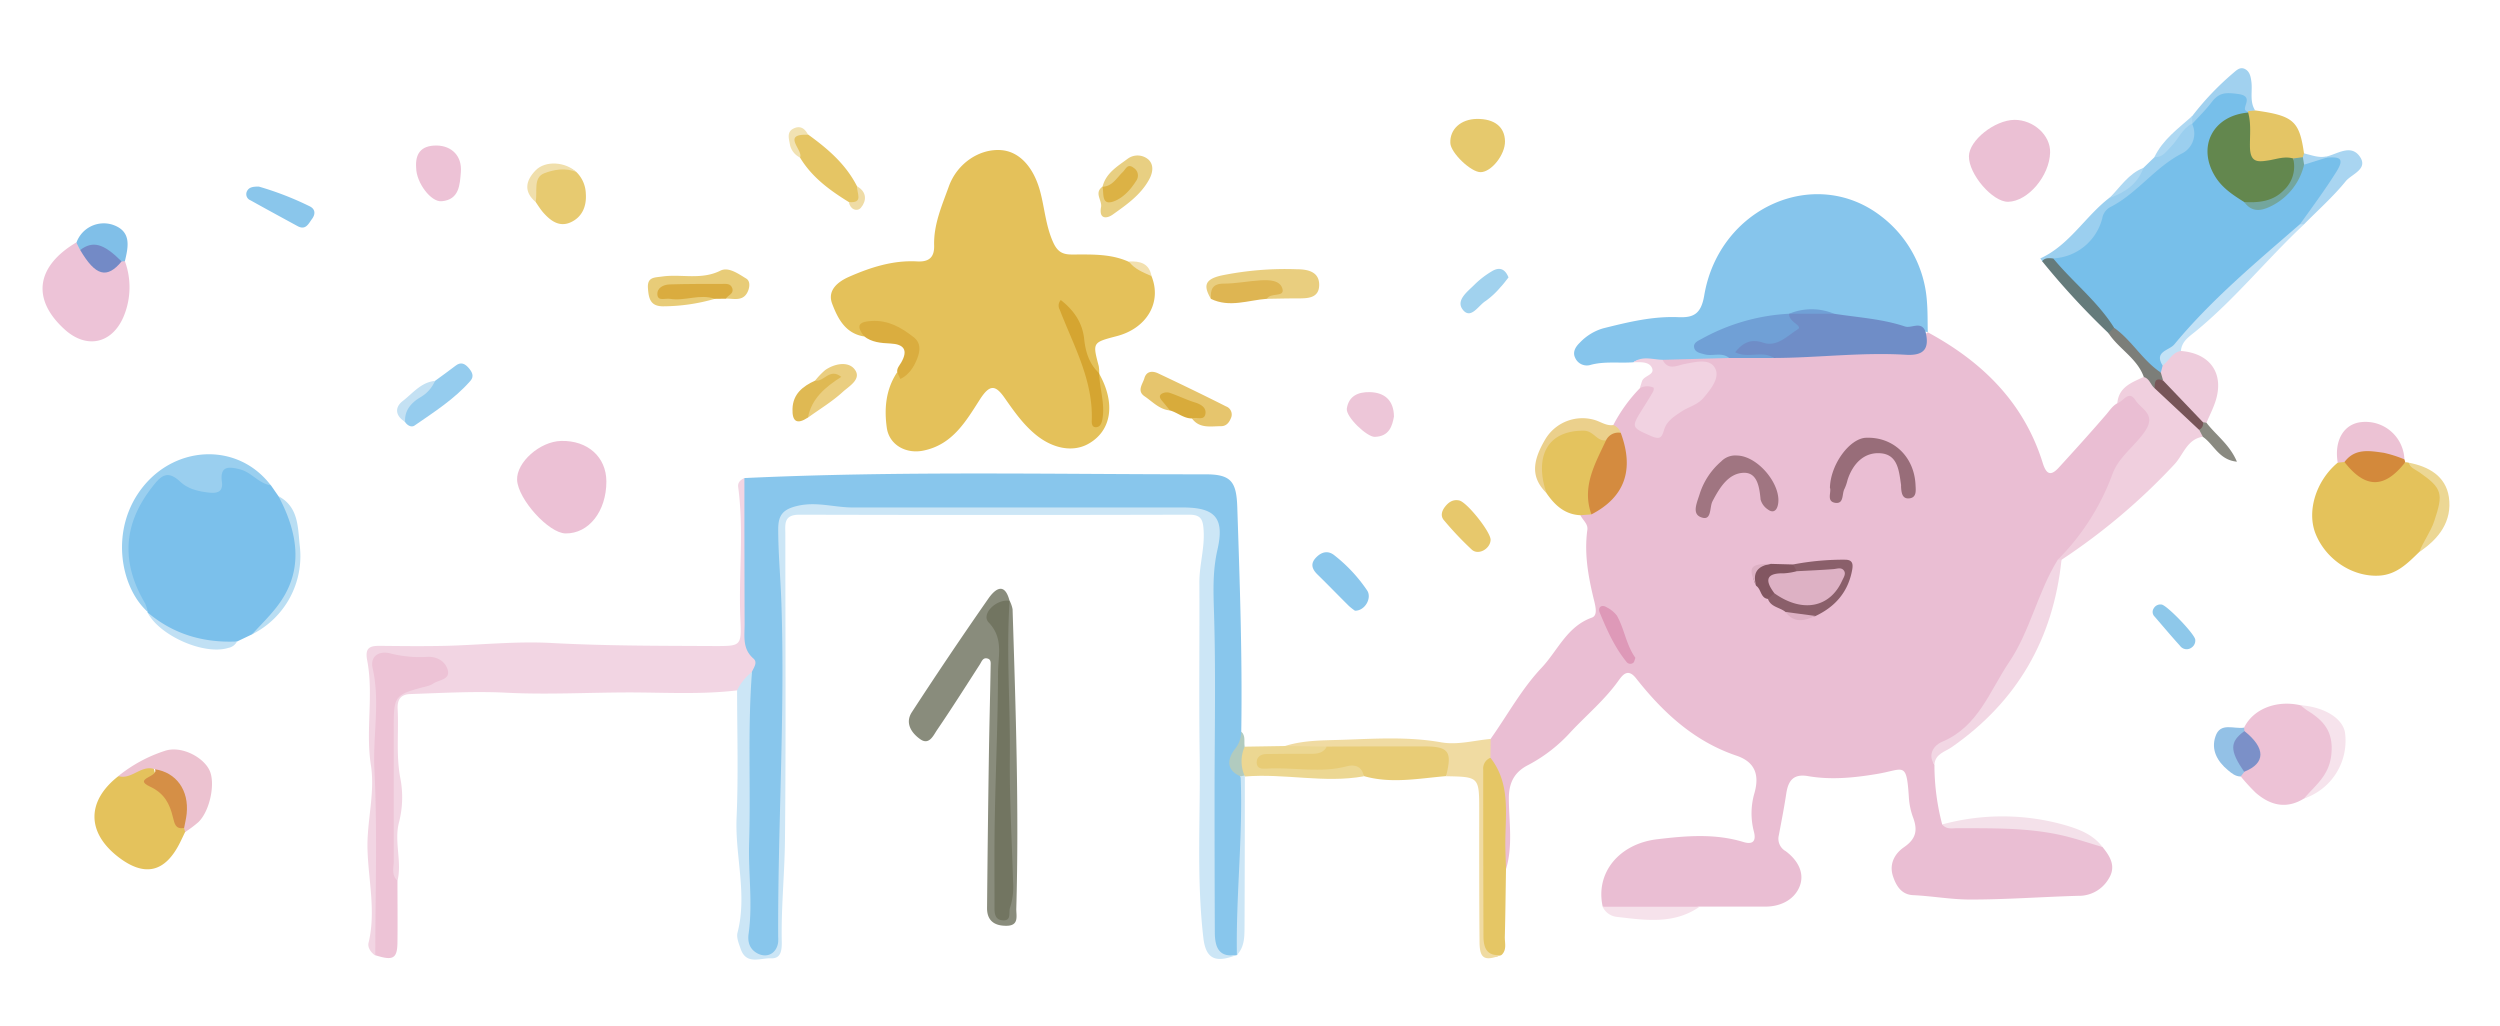 <svg id="Качество" xmlns="http://www.w3.org/2000/svg" viewBox="0 0 670 275"><defs><style>.cls-1{fill:#eabed3;}.cls-2{fill:#e4c15a;}.cls-3{fill:#88c6ec;}.cls-4{fill:#86c5ec;}.cls-5{fill:#7bc0eb;}.cls-6{fill:#f2d5e3;}.cls-7{fill:#cce6f6;}.cls-8{fill:#e4c25b;}.cls-9{fill:#898c7c;}.cls-10{fill:#edc3d6;}.cls-11{fill:#edc2d6;}.cls-12{fill:#f0cfde;}.cls-13{fill:#ecc1d5;}.cls-14{fill:#e4c25c;}.cls-15{fill:#edc3d7;}.cls-16{fill:#ebc0d4;}.cls-17{fill:#e8cc76;}.cls-18{fill:#e5c665;}.cls-19{fill:#f1d2e1;}.cls-20{fill:#e4c35e;}.cls-21{fill:#f2d7e4;}.cls-22{fill:#9acfef;}.cls-23{fill:#f0dba2;}.cls-24{fill:#ecc2d0;}.cls-25{fill:#eeccdc;}.cls-26{fill:#e4c565;}.cls-27{fill:#e6c96d;}.cls-28{fill:#e7ca70;}.cls-29{fill:#9bcfef;}.cls-30{fill:#e5c564;}.cls-31{fill:#e9ce7f;}.cls-32{fill:#ecd792;}.cls-33{fill:#e6c56d;}.cls-34{fill:#ecc2d4;}.cls-35{fill:#8bc7ec;}.cls-36{fill:#95ccee;}.cls-37{fill:#e8cc78;}.cls-38{fill:#edc6d8;}.cls-39{fill:#f4e1ea;}.cls-40{fill:#c3e2f6;}.cls-41{fill:#e7c86c;}.cls-42{fill:#daad3f;}.cls-43{fill:#8ac6eb;}.cls-44{fill:#d3893b;}.cls-45{fill:#e8cf82;}.cls-46{fill:#deb552;}.cls-47{fill:#ebd08c;}.cls-48{fill:#f6e3ec;}.cls-49{fill:#80bfe8;}.cls-50{fill:#a9d5f1;}.cls-51{fill:#657b7b;}.cls-52{fill:#daac3f;}.cls-53{fill:#a1d2ee;}.cls-54{fill:#eace80;}.cls-55{fill:#f6e2eb;}.cls-56{fill:#a1d1ef;}.cls-57{fill:#dfb953;}.cls-58{fill:#93c1e6;}.cls-59{fill:#8ec8ea;}.cls-60{fill:#ecd794;}.cls-61{fill:#b9def3;}.cls-62{fill:#7c7e79;}.cls-63{fill:#d8ab3b;}.cls-64{fill:#c0e0f4;}.cls-65{fill:#8a8a81;}.cls-66{fill:#f0dfac;}.cls-67{fill:#c4e1f3;}.cls-68{fill:#b1cbbf;}.cls-69{fill:#aed8f2;}.cls-70{fill:#f1e2b2;}.cls-71{fill:#efdca6;}.cls-72{fill:#f2e0af;}.cls-73{fill:#6f8dc7;}.cls-74{fill:#70a0d6;}.cls-75{fill:#986d79;}.cls-76{fill:#a07581;}.cls-77{fill:#d48b3f;}.cls-78{fill:#8a5f6a;}.cls-79{fill:#de99b8;}.cls-80{fill:#825661;}.cls-81{fill:#ddb1c4;}.cls-82{fill:#d5a531;}.cls-83{fill:#727561;}.cls-84{fill:#7b90c8;}.cls-85{fill:#775558;}.cls-86{fill:#d58f46;}.cls-87{fill:#738ac6;}.cls-88{fill:#77bfea;}.cls-89{fill:#63874e;}.cls-90{fill:#73a69e;}.cls-91{fill:#dcb245;}</style></defs><path class="cls-1" d="M563.47,227c2.08,2.54,3.72,5.24,1.65,8.51a9.23,9.23,0,0,1-8.22,4.57c-9.61.28-19.2,1-28.83,1-5.18,0-10.23-.94-15.37-1.18-3-.14-4.48-2.33-5.38-5.07-1.14-3.46.67-6.22,2.94-7.77,3.34-2.29,3.69-4.64,2.44-8a18.77,18.77,0,0,1-1.12-5.34c-.65-10-1.29-7.44-8.84-6.25-6.05,1-12.11,1.58-18.19.53-3.92-.68-5.31,1.22-5.83,4.67-.56,3.76-1.3,7.48-2,11.21a3.8,3.8,0,0,0,1.81,4.21c3.35,2.46,5.38,6.13,3.57,9.93-1.55,3.28-5.12,5-9.12,4.95-5.82,0-11.64,0-17.46,0-8.68,1.11-17.35,3.32-26,0-2-9.08,4.41-16.83,14.6-18.05,7.79-.93,15.48-1.59,23.15.75,2.23.68,3.53,0,2.76-2.85a19.28,19.28,0,0,1,.18-10.33c1.33-4.79.21-8.29-4.92-10-11.29-3.83-19.64-11.58-26.83-20.71-2.15-2.72-3.51-1-4.63.53-3.69,5.21-8.58,9.27-12.89,13.87A41.19,41.19,0,0,1,409.6,205c-3.7,1.87-5.26,4.68-5.23,9.12.05,6.23,1.11,12.57-.74,18.74-2.09-2-1.58-4.62-1.53-7,.16-7.8.39-15.58-3.79-22.65-.24-1.88-.15-3.67,1.18-5.19,4.52-6.38,8.27-13.35,13.66-19.06,4.33-4.6,6.79-11.07,13.48-13.44,1.53-.54,1-2.75.71-4.08-1.59-6.4-2.84-12.79-1.93-19.43.23-1.67-1.28-2.61-1.85-3.95a4.1,4.1,0,0,1,2.45-1.36c8.09-4.57,10.6-11.18,7.42-19.6a13.14,13.14,0,0,1-1.06-3.19,41.5,41.5,0,0,1,7.12-9.87c1-1.47,2.38-2,3.81-1s.59,2.41.05,3.59c-.75,1.66-2,3.07-2.79,4.69-.62,1.18-1.41,2.54.19,3.47,1.28.73,3.07,1.42,4-.24,2.18-3.88,6-5.59,9.46-7.78a8.28,8.28,0,0,0,2.71-2.87c.82-1.41,2.05-2.91.89-4.56-1-1.38-2.67-1.07-4.15-.93-2.12.21-4.25,1.17-6.37.48-2.62-.85-3.45-2.2-.49-3.89,5.55-1,11.13,0,16.69-.41,3.93,0,7.85.08,11.78,0,11.35-.33,22.68-1.54,34.06-1a6.22,6.22,0,0,0,6.61-4l.7-.54c14.6,7.89,25.78,18.82,30.82,35.05,1,3.2,2.24,3.47,4.33,1.18,4.24-4.64,8.46-9.3,12.56-14.06,1-1.13,1.74-2.41,3.1-3.15,1.22-1.53,2.23-3.51,4.77-2.33s5.24,5.76,4.57,8.07a12.56,12.56,0,0,1-3.14,5.59,34.82,34.82,0,0,0-8.93,14.13c-2.37,7.13-7.84,11.65-12.68,16.75-5.56,11.41-9,23.8-16.53,34.32-4.34,6.06-7.94,12.58-15.08,16-1.43.68-3.15,2.13-2,4.42A62.72,62.72,0,0,0,520.52,221c7.05.24,14.09-.31,21.18.14C549.5,221.6,556.78,222.94,563.47,227Z"/><path class="cls-2" d="M308.6,74c2.84,7-1.22,14-9.37,16.1-6.45,1.69-6.44,1.69-4.77,8a9.84,9.84,0,0,1,.13,2c-4.43-.58-4.1-4.6-5-7.41-.93-3-1.34-6.12-3.66-8.72,3,9,7.87,17.34,7.84,27.45,1.61-4-1.69-7.81.77-11.34,4.52,8,3.39,15.4-2.9,18.89-4.1,2.28-9.49,1.31-14.13-2.53-3.38-2.79-5.83-6.32-8.32-9.87s-4-3.46-6.5.36c-3.85,6-7.42,12.29-15.32,13.85-4.64.91-9.07-1.58-9.71-6.14-.72-5.12-.27-10.22,2.7-14.76a5.27,5.27,0,0,0,4.21-6.33c-.78-4.1-4.72-5.16-8.28-6-2.19-.52-4.39-.45-4.78,2.61-5-.82-7-4.86-8.49-8.76-1.38-3.64,1.59-5.93,4.55-7.23,5.78-2.54,11.8-4.47,18.23-4.11,3.25.18,4.64-1.17,4.55-4.28-.16-5.64,2.1-10.7,3.94-15.82,2.25-6.24,8.29-10.2,14.1-9.72,4.85.41,8.64,4.57,10.39,11.13,1.19,4.46,1.48,9.09,3.41,13.44,1.18,2.67,2.54,3.42,5.17,3.4,5.12,0,10.3-.25,15.15,1.95C304.7,71.19,307.24,71.69,308.6,74Z"/><path class="cls-3" d="M199.5,128.12c41.2-1.93,82.43-1,123.65-1,6.81,0,8.21,2,8.44,8.74.67,20.08,1.38,40.16,1.07,60.26a3,3,0,0,1,.27,2.85c-2.43,3.6-1.33,7.05.09,10.56.33,13.23-.54,26.44-.49,39.65a18.61,18.61,0,0,1-1,6.78v0c-5.34.9-6.56.08-7.28-5a54.16,54.16,0,0,1-.22-7c-.17-24.94,0-49.89,0-74.83,0-7.77-1.13-15.44.65-23.31,1.56-6.91-.75-8.71-8-8.71q-43.72,0-87.46,0c-5,0-9.9-.89-14.95-.3-3.7.43-4.69,1.95-4.72,5.4-.08,7.33.45,14.63.55,21.95.42,29.12-.53,58.23-1,87.34,0,2.43.1,4.8-3.32,5s-5.82-1.1-6.43-4.74c-.54-3.16.51-6.24.41-9.42-.66-20.75-1.32-41.51.45-62.24-2.47-16.81-.35-33.72-1.21-50.56A2.92,2.92,0,0,1,199.5,128.12Z"/><path class="cls-4" d="M463.41,95.94l-17.84.49c-2.48,1.78-5.34-1-7.83.66-3.8.29-7.64-.32-11.42.69a3.41,3.41,0,0,1-4.19-1.92c-.76-1.58.2-3,1.24-4A14,14,0,0,1,429.62,88c6.62-1.65,13.21-3.28,20.12-3,4,.17,6.14-.7,7-5.85C460.7,55.64,486.47,44.21,504.21,58a31.36,31.36,0,0,1,12.22,23c.21,2.65.15,5.32.21,8a4.88,4.88,0,0,1-.55-.12c-8.33-.33-16.38-2.4-24.52-3.91a29.61,29.61,0,0,0-11.1-.28,10.94,10.94,0,0,1-1.39.37c-7.83,1.46-15.77,2.6-22.64,7.22C458.22,95.25,462.49,92.11,463.41,95.94Z"/><path class="cls-5" d="M67.56,170l-4.05,1.93c-8.1,2.6-17.76-.55-24-7.82l.09-.1c-5.07-7.41-7.73-15.31-5-24.34,1.35-4.56,4.48-8.08,7.09-11.86,1.38-2,3.74-1.93,5.87-.75a30.56,30.56,0,0,0,5.28,2.78c2.61.84,4.52,1.15,5.62-2.45s4.41-4.11,8.66-1.59c2,1.17,3.56,3,5.49,4.27L74.64,133c4.49,4.83,5.31,10.93,5.11,17C79.45,158.73,74.26,164.92,67.56,170Z"/><path class="cls-6" d="M199.5,128.12q0,19.57.06,39.14c0,3.24-.64,6.61,2.34,9.21,1.25,1.08.09,2.44-.4,3.62-.85,2-1.59,4.13-4,4.94-9.5,1.13-19.13.56-28.6.54-11,0-22.07.64-33.15.08-8.49-.44-17.22.07-25.84.36-2.63.09-3.46,1.63-3.34,4,.32,6.12-.45,12.24.69,18.39a27,27,0,0,1-.3,11.88c-1.41,5.21.81,10.53-.42,15.75-2.67-.33-2.36-2.59-2.35-4.2.07-14.11-.23-28.22-.09-42.33,0-4.49,2.74-5.89,6.54-6.67,2.39-.49,6.44,0,6.11-3.38-.26-2.72-4.15-1.76-6.5-2-9.35-1.09-8.31-1.51-8.37,7.8-.13,21.57.45,43.14.11,64.7,0,2.12.29,4.37-1.45,6.11-1.19-.83-2.07-2.17-1.77-3.38,2-8.3,0-16.52-.27-24.76-.28-7.67,2.09-15.27.9-22.86-1.47-9.38.79-18.83-1-28.11-.69-3.65,1-3.89,3.75-3.86,5.66.06,11.33.12,17,0,9.54-.23,19.12-1.29,28.62-.77,14.63.79,29.25.75,43.88.82,6.84,0,7.1,0,6.78-7-.54-11.9,1-23.83-.61-35.71C197.71,129.21,198.54,128.57,199.5,128.12Z"/><path class="cls-7" d="M197.54,185a14.41,14.41,0,0,1,4-4.94c-1.21,15.25-.31,30.53-.77,45.77-.25,8.15,1,16.28-.14,24.4-.29,2.1.17,4,2.18,5.18,2.68,1.54,5.35.16,5.74-2.92a12.52,12.52,0,0,0,0-1.5c-.11-29.76,1.85-59.5.87-89.26-.22-6.62-.85-13.23-.86-19.87,0-3.72,1.16-5.36,5.17-6.29,5.15-1.2,9.89.44,14.82.43q44.21,0,88.41,0c8.62,0,11.28,2.71,9.32,11.3-1.25,5.47-1.12,10.62-.95,16.11.54,16.6.17,33.23.17,49.85q0,18.24.07,36.47c0,3.85.88,7.08,5.94,6.16-5.78,2.31-8.32,1.09-9-4.44-1.91-16.35-.74-32.77-1-49.16-.22-15.42,0-30.84-.08-46.25,0-4.68,1.44-9.16,1.14-13.88-.17-2.79-.6-4.23-3.86-4.22q-52.24.14-104.48,0c-4.32,0-3.76,2.61-3.76,5.27,0,27.32.19,54.63-.1,81.94-.09,9.12-1.06,18.23-.85,27.38,0,2.11-.19,4.42-2.89,4.3-2.85-.13-6.63,1.87-8.14-2.55-.47-1.39-1.17-3-.84-4.32,2.67-10.26-.65-20.43-.25-30.66C197.9,207.91,197.55,196.46,197.54,185Z"/><path class="cls-8" d="M648.39,147.9c-3.09,3-6.09,6.12-10.81,6.37-7.09.39-14.22-4.29-17-11.21-2.43-6.06.12-14.24,5.93-19.07a2.14,2.14,0,0,1,2-.42c5.26,5.6,10.64,4.51,16.09.31a3.48,3.48,0,0,1,.9.12c1.83,1.09,3.73,2.1,5.48,3.31,4.28,2.95,5,6.06,3.19,11C652.81,141.85,651.31,145.29,648.39,147.9Z"/><path class="cls-9" d="M270.58,161a8.41,8.41,0,0,1,.79,2.27c.84,26.73,1.75,53.47,1,80.22-.06,1.93.88,4.67-2.77,4.62-3.21,0-5.1-1.48-5.07-4.78q.19-20.68.5-41.37c.12-7.78.33-15.56.46-23.35,0-.77.22-1.83-.81-2.12-1.27-.36-1.57.78-2.1,1.61-3.77,5.85-7.49,11.73-11.41,17.48-1,1.45-2.12,4.22-4.51,2.55s-4.19-4.34-2.29-7.26q10-15.37,20.52-30.46c1.75-2.51,4.33-4.59,5.67.61-3.27,1.77-4.64,4.09-2.62,7.75a10.45,10.45,0,0,1,1,5.35c-.24,9.81-.22,19.62-.54,29.43-.42,13-1,26.16.25,39.26,2-4.69,1.69-9.68,1.23-14.48-1.19-12.27-.17-24.57-.81-36.85-.39-7.47.33-15-.51-22.44A10.4,10.4,0,0,1,270.58,161Z"/><path class="cls-10" d="M100.58,256c0-16.62.58-33.26-.24-49.83-.44-9,1.57-18.06-.47-27.07-.74-3.26,1.71-4.86,5-3.92a32.12,32.12,0,0,0,9.77.85c2.73-.08,4.83,1.4,5.37,3.61.64,2.56-2.47,2.55-4,3.62a4.26,4.26,0,0,1-1.37.58c-9.12,2.4-9.12,2.4-9.12,11.79,0,11.74,0,23.48,0,35.22,0,1.74-.67,3.69,1,5.16,0,5.49.07,11,0,16.47C106.48,256.93,105.37,257.53,100.58,256Z"/><path class="cls-11" d="M601.42,195c2.44-5,8.67-7.45,15.07-6,4.8,1.47,9.14,3.94,9.67,9.29.7,6.92-2.25,12.42-8.68,15.71-4.34,2.68-8.67,2.21-13-1.59a52.07,52.07,0,0,1-4-4.38,2.76,2.76,0,0,1,1-1.77c3.72-3.92,3.7-4.27-.36-10A1.39,1.39,0,0,1,601.42,195Z"/><path class="cls-12" d="M551.49,150a63.55,63.55,0,0,0,14.63-22.89c1.68-4.72,6.11-7.57,8.84-11.69,2.92-4.41-1.09-5.76-2.64-8.14-1.89-2.91-3.24.42-4.87.73.4-4.32,3.9-5.51,7.1-7,2.13-.46,2.63,1.49,3.76,2.52,4,3.55,8.14,6.87,11.63,10.93.5.8,1.15,1.58.44,2.58-4.27.66-5.23,4.84-7.63,7.4a167.17,167.17,0,0,1-30.24,25.57C552.17,150.51,551.83,150.53,551.49,150Z"/><path class="cls-13" d="M150.39,118.17c7.1-.17,12.1,4.3,12.12,10.86,0,8-4.71,14-10.93,13.93-4.52-.05-12.75-9.16-13-14.34C138.41,123.88,144.7,118.3,150.39,118.17Z"/><path class="cls-14" d="M49.6,223c-.43.89-.85,1.79-1.29,2.68-4,8.14-9.51,9.46-16.6,4-8.52-6.59-8.52-15,0-21.66,3.23-.51,5.67-3.84,9.38-2.65,1.16,6.37,6.31,10.64,8.67,16.39A1,1,0,0,1,49.6,223Z"/><path class="cls-15" d="M33.47,70a20.31,20.31,0,0,1-.41,15c-3.12,7.13-9.84,8.55-15.62,3.39-9-8.06-7.88-16.94,3-23.41a4.68,4.68,0,0,1,2,1.83c4,5.33,4.82,5.6,9.7,3A1.47,1.47,0,0,1,33.47,70Z"/><path class="cls-16" d="M539.89,32.12c5.1,0,9.65,4.11,9.54,8.72-.14,6.3-5.94,13.13-11.24,13.24-4.15.09-10.59-7.38-10.52-12.22C527.72,37.62,534.56,32.18,539.89,32.12Z"/><path class="cls-17" d="M387.54,208c-7.34.62-14.68,2.09-22,0a4.45,4.45,0,0,0-4.1-1.34c-7.07,2-14.16-.35-21.23.24-2,.16-4.37.11-4.2-2.82.14-2.5,2.13-2.94,4.3-3.13,5.24-.46,10.63.49,15.7-1.64,9.43-.52,18.87-.86,28.26.18C389.88,200.16,390.91,203.2,387.54,208Z"/><path class="cls-18" d="M399.44,203.08c5.76,7.39,3.8,16,4,24.35.05,1.83.11,3.65.17,5.47-.1,6.11-.16,12.21-.32,18.32,0,1.58.56,3.34-.85,4.69-4.25,1.67-5.39-.75-5.4-4.27-.05-12.72-.09-25.44,0-38.16a24.23,24.23,0,0,0-.5-5.3C396.15,206,396,203.37,399.44,203.08Z"/><path class="cls-19" d="M437.74,97.09c2.47-1.81,5.19-.71,7.82-.67,1.52,3,3.91,1.5,6,1.11,3-.54,6.8-1.59,8.17,1.32,1.16,2.48-1.21,5.47-3.24,7.83-1.63,1.89-3.95,2.34-5.85,3.61s-4,2.54-4.67,4.93c-.64,2.11-1.07,2.71-3.67,1.56-4.87-2.16-5.22-2.22-2.35-6.79,1.06-1.68,2.11-3.37,3.12-5.08a2.65,2.65,0,0,0,.13-1,4.09,4.09,0,0,0-3.73.13c.19-.63.38-1.25.59-1.88.51-1.53,3.56-1.67,2.65-3.6C441.91,96.86,439.59,97.06,437.74,97.09Z"/><path class="cls-20" d="M426.49,137.86l-2.93.22c-4.2-.19-6.89-2.69-9.11-5.93-3.16-5.59-2.47-11.78,1.77-16,2.91-2.86,10.6-2,14.42,1.54a4,4,0,0,1-.46,3.35C427.57,126.39,427.11,132.14,426.49,137.86Z"/><path class="cls-21" d="M551.49,150h1c-2.21,21.2-11.85,38-29.44,50.25-1.78,1.23-4.48,1.79-4.62,4.72-2-2.92.07-5.34,2-6.15,9.69-4,12.8-13.6,17.91-21.21C544.06,169.23,546.06,158.77,551.49,150Z"/><path class="cls-22" d="M72.57,130.06c-3.23-.46-5.11-3.47-8.26-4.28s-5.4-.87-4.84,3.35c.37,2.72-1.29,3.1-3.33,2.9-2.84-.29-5.71-.95-7.79-2.89-3.61-3.39-5.31-1.56-7.75,1.62-7.71,10-8.06,20.21-1.73,30.91a10.39,10.39,0,0,1,.74,2.33c-7.38-6.53-10.39-22.34-1.17-33.68C47.47,119.22,63.89,118.64,72.57,130.06Z"/><path class="cls-23" d="M399.44,203.08a3.1,3.1,0,0,0-1.94,3.17q0,22.29.07,44.59c0,3.33,1,5.55,4.89,5.07-4.53,1.76-5.89,1.1-5.94-3.31-.11-11.76-.09-23.53-.09-35.29,0-9.12,0-9.12-8.89-9.28,1.71-6.72.75-8-6.12-8-8.61,0-17.22,0-25.84.06-3.74,1.17-7.48,1.72-11.18-.16,5.07-1.61,10.4-1.49,15.57-1.67,8.72-.3,17.51-.87,26.24.68,4.44.79,8.86-.52,13.28-.9C399.48,199.72,399.46,201.4,399.44,203.08Z"/><path class="cls-24" d="M41.51,206.16c-3.64-1.35-6.22,2.92-9.8,1.83a38.88,38.88,0,0,1,12.41-6.74c4.31-1.5,10.25,1.53,12,5.14,1.68,3.43.17,10.91-2.95,13.94A31.87,31.87,0,0,1,49.6,223c-.09-.36-.17-.73-.26-1.09a3.18,3.18,0,0,1-.71-2.31C49.29,213.49,47,209,41.51,206.16Z"/><path class="cls-25" d="M584.49,94.06c8,.64,11.76,6.21,9.16,13.79-.64,1.86-1.54,3.63-2.32,5.44a2.11,2.11,0,0,1-1.36,0c-5-2.46-7.57-7.29-11.08-11.21a5.42,5.42,0,0,1-.43-2.14,6,6,0,0,1,.45-2.2C580.34,95.88,581.05,92.9,584.49,94.06Z"/><path class="cls-26" d="M604.37,29.59c10.28,1.42,11.86,2.81,13.1,11.5a1,1,0,0,1-.1,1.39,5.47,5.47,0,0,1-3,.89,22.25,22.25,0,0,0-2.46.18c-9.13,2.09-10.49.61-10.5-9.69a15.81,15.81,0,0,1,.19-2.47,3.43,3.43,0,0,1,.59-1.39A2.86,2.86,0,0,1,604.37,29.59Z"/><path class="cls-27" d="M403.34,37.85c.07,3.58-3.65,8.28-6.55,8.29-2.59,0-8-5.18-8.1-7.8-.17-3.71,2.81-6.42,7.13-6.47C400.51,31.82,403.27,34,403.34,37.85Z"/><path class="cls-28" d="M154.52,46.15A8.46,8.46,0,0,1,157,51.9c.24,3.44-1,6.33-4.15,7.72-3,1.31-5.35-.48-7.29-2.69-.75-.87-1.36-1.86-2-2.8-1.47-2.9-1.53-6.36,1-7.93C147.37,44.43,151.19,43.59,154.52,46.15Z"/><path class="cls-29" d="M574.42,45l3-2.9c3.81-2.52,5.58-7.19,9.82-9.25a2.52,2.52,0,0,1,1.16.82c2,4.45-.85,7.11-3.91,9-6.25,3.85-11,9.51-17.23,13.39-3.37,2.09-4.06,6.56-6.69,9.61-2.76,3.2-5.4,5.18-9.63,4.75a18.2,18.2,0,0,1-3.6-.39l-.54-.77C554.6,65.7,558.82,58,565.34,53A46.42,46.42,0,0,0,574.42,45Z"/><path class="cls-11" d="M111.53,45c-.27-3.58,1.09-6.06,5.55-6,4,.09,6.78,2.82,6.43,7.11-.27,3.35-.39,7.4-5.12,7.82C115.53,54.24,111.58,49,111.53,45Z"/><path class="cls-30" d="M227.5,54.16c-5.12-3.16-9.93-6.66-13.1-11.95A24,24,0,0,0,213,39.69c-.53-1.15-1.41-2.46-.38-3.6,1.18-1.31,2.65-.79,4,0C221.84,39.87,226.7,44,229.72,50c.64,1.29,1.87,2.57.85,4C229.8,55.11,228.57,54.88,227.5,54.16Z"/><path class="cls-31" d="M324.53,80.1c-2-3.42-1.82-5.23,2.87-6.28a85.4,85.4,0,0,1,20.14-1.66c3,0,6.08.69,6,4.29s-3.28,3.52-6,3.52-5.3.07-8,.11c-.61-1.41,1.5-1.58,1.21-3.33C335.12,76.71,329.3,75.42,324.53,80.1Z"/><path class="cls-32" d="M344.4,199.93l11.18.16c-1.18,2.19-3.26,1.91-5.25,1.92-3.65,0-7.3,0-10.95.07-1.47,0-2.68.78-2.59,2.4s1.52,1.58,2.65,1.51c7.2-.45,14.46,1.3,21.64-.66,2.1-.57,4,.18,4.43,2.72-10.64,1.92-21.28-.86-31.92.06l-.55-.54c-2.15-2.66-2.16-5.16.54-7.46Z"/><path class="cls-33" d="M313.55,110c-2.82-.26-4.65-2.33-6.8-3.79s-.5-3.29-.05-4.86c.55-1.89,2.12-2,3.62-1.32,6.12,2.89,12.22,5.83,18.25,8.88a2.32,2.32,0,0,1,1.43,2.87c-.48,1.28-1.21,2.45-2.8,2.44-2.75,0-5.72.69-7.75-2.07.3-.92,2.38-1.56.75-2.75-1.84-1.35-4-2.6-6.3-2.34C312.44,107.2,314.35,109,313.55,110Z"/><path class="cls-34" d="M628.32,123.82l-1.81.17c-1-5.94,1.63-10.4,6.36-10.87a10.42,10.42,0,0,1,11.51,10,2.63,2.63,0,0,1-2.75.41C637.14,121.85,632.73,122.43,628.32,123.82Z"/><path class="cls-35" d="M363.13,163.67a15.39,15.39,0,0,1-1.61-1.26c-2.82-2.79-5.57-5.65-8.41-8.42-1.55-1.51-2-3-.31-4.67,1.51-1.51,3.23-1.81,4.87-.45a41.17,41.17,0,0,1,8.75,9.41C367.71,160.31,365.8,163.72,363.13,163.67Z"/><path class="cls-36" d="M116.58,102.08c1.85-1.36,3.72-2.68,5.53-4.08,1.38-1.07,2.44-.57,3.42.53s1.63,2.29.55,3.53c-4.26,4.87-9.69,8.33-15,12-.79.55-1.92,0-2.55-1-1.59-2.3-.12-3.92,1.26-5.53C111.76,105.31,114.49,104.09,116.58,102.08Z"/><path class="cls-37" d="M191.56,80.09a50.39,50.39,0,0,1-13.71,2c-3.53.07-4-2.06-4.2-4.82-.23-3.06,1.71-2.86,3.8-3.16,5.17-.73,10.49,1,15.63-1.58,2.17-1.08,4.81.86,6.9,2.12,1.2.72.93,2.52.33,3.69-1.26,2.48-3.68,1.66-5.77,1.68-.4-1.3-.85-2.55-2.54-2.55-4.23,0-8.47-.4-12.66.72,2.81.83,5.64.5,8.49.29C189.24,78.36,191.3,77.33,191.56,80.09Z"/><path class="cls-38" d="M373.58,111.64c-.46,2.46-1.2,5.32-5.14,5.44-2.1.06-7.82-5.39-7.49-7.59.5-3.29,2.93-4.47,6.14-4.4C371.12,105.18,373.54,107.33,373.58,111.64Z"/><path class="cls-39" d="M563.47,227c-3.44-1-6.84-2.17-10.32-3-9.38-2.23-18.94-2-28.49-2.05-1.43,0-3,.43-4.14-1a61.34,61.34,0,0,1,33.35.31C557.53,222.36,561.06,223.78,563.47,227Z"/><path class="cls-40" d="M584.49,94.06c-2.37.38-3.21,2.67-4.9,3.9-2.08-1.51-2.08-2.89-.26-4.83,9-9.65,19.2-18.13,28.49-27.53,2.42-2.46,4.94-4.88,8.35-6a2.16,2.16,0,0,1,1.32.54c-9.92,9.26-18.43,19.94-29,28.61C586.82,90.13,584.68,91.41,584.49,94.06Z"/><path class="cls-41" d="M399.48,144.69c-.07,2.36-3.21,4.2-5,2.65a87,87,0,0,1-7.47-7.88c-1-1.12-.66-2.46.24-3.63s2.11-2.08,3.81-1.71C393.15,134.56,399.55,142.61,399.48,144.69Z"/><path class="cls-42" d="M231.54,90.1c-2-2.64-1.7-3.86,2-4.08,4.51-.28,8,1.75,11.26,4.3,2,1.52,1.89,3.59,1,5.82s-2.18,4.3-4.5,5.43c-.28-.58-.56-1.16-.83-1.74-.19-1.11.57-1.84,1.06-2.68,1.9-3.33.73-4.92-2.91-5.09C236.06,91.94,233.6,91.74,231.54,90.1Z"/><path class="cls-43" d="M69.35,50a82.83,82.83,0,0,1,13.71,5.32c1.48.76,1.5,2.09.56,3.36s-1.68,3.11-3.87,1.92c-4.21-2.29-8.43-4.58-12.62-6.92a1.76,1.76,0,0,1-.91-2.49C66.74,50.2,67.7,50,69.35,50Z"/><path class="cls-44" d="M628.32,123.82c2.81-3.77,6.77-3,10.53-2.47a33.16,33.16,0,0,1,5.53,1.76,4.22,4.22,0,0,1,.22.77C639.06,131,633.9,131,628.32,123.82Z"/><path class="cls-45" d="M295.48,50.05c.9-3.7,4.06-5.51,6.76-7.52a4.44,4.44,0,0,1,5.59.28c1.55,1.53,1.06,3.73,0,5.54-2.27,4-6,6.58-9.61,9.15-1.57,1.12-3.75,1.34-3.14-2,.34-1.8-1.94-3.78.37-5.46,1.2.6,1.3,3.32,3.2,2.21s4.17-2.4,4.47-5.36C299.93,47,299.2,52.12,295.48,50.05Z"/><path class="cls-46" d="M324.53,80.1c-.16-2.45.33-4.09,3.43-4.09,3.29,0,6.56-.68,9.85-.88,2.34-.14,5.39-.07,5.92,2.42.46,2.15-3.23.8-4.2,2.53C334.53,80.44,329.53,82.53,324.53,80.1Z"/><path class="cls-47" d="M430.42,118c-2.49.36-3.26-2.59-6.07-2.58-10.25,0-13,7.64-9.9,16.71-4-4-4.08-8.16-.16-14.65a11.59,11.59,0,0,1,13.36-4.84c1.55.53,3,1.54,4.72,1.27a3.48,3.48,0,0,1,2,2.07A5.38,5.38,0,0,1,430.42,118Z"/><path class="cls-48" d="M617.48,214c3-3.52,6.67-6.07,7.3-11.63.69-6.12-1.9-9.18-6.35-11.91-.68-.42-1.29-1-1.94-1.46,6.56.47,11.55,3.63,12,7.58A16.32,16.32,0,0,1,617.48,214Z"/><path class="cls-49" d="M33.47,70c-.29,0-.58.06-.88.07-3.69-1-6.72-4.5-11.1-3.06-.35-.67-.7-1.34-1-2a7.77,7.77,0,0,1,9.76-4.76C35.3,62,34.4,66.09,33.47,70Z"/><path class="cls-50" d="M617.49,60.11l-1.07,0c-1.19-1.83.5-2.67,1.32-3.77a84.39,84.39,0,0,0,6.63-9.92c.69-1.26,1.28-2.38-.25-3.43a2.24,2.24,0,0,1-.8-1c3-.64,6.57-3.41,9-.18,2.61,3.5-2.13,4.83-3.69,6.79C625.3,52.71,621.24,56.29,617.49,60.11Z"/><path class="cls-51" d="M547.29,70c.8-1,1.89-.84,3-.72,5.45,2.73,15.92,14.91,16.63,19.33-.43.69-.95,1.13-1.82.7A204.29,204.29,0,0,1,547.29,70Z"/><path class="cls-52" d="M191.56,80.09c-4-1.42-8,.67-12,0-1.2-.21-3.16.68-3.37-1-.23-1.9,1.56-2.82,3.31-2.87,4.62-.14,9.25-.13,13.87-.13,1.11,0,2.47-.24,2.9,1.23s-1.21,1.78-1.74,2.73Z"/><path class="cls-53" d="M404.28,74.35c-.69.85-1.34,1.78-2.12,2.58a21.8,21.8,0,0,1-4,3.73c-1.91,1.16-3.89,4.92-6,2.5-2.24-2.59,1.15-5,3-6.87a24.19,24.19,0,0,1,4.68-3.6C401.76,71.53,403.32,71.93,404.28,74.35Z"/><path class="cls-54" d="M218.46,102a19.49,19.49,0,0,1,2.69-2.82c2.48-1.73,6-2.37,7.74-.38,2.32,2.68-1.29,4.65-3,6.21-2.85,2.62-6.24,4.65-9.4,6.94-1.17-4.9,2.6-7.14,5.44-10C220.71,102.33,219.58,103.2,218.46,102Z"/><path class="cls-55" d="M429.5,243h26c-6.89,4.79-14.54,3.61-22.11,2.73A4.76,4.76,0,0,1,429.5,243Z"/><path class="cls-56" d="M604.37,29.59l-1.94.19c-.5.08-1.12.12-1.39-.25-3.58-4.89-4.17-4.85-8.46-.4-1.48,1.53-2.1,4.33-5.08,4l0,0a1.31,1.31,0,0,1,0-2,75.66,75.66,0,0,1,10.77-11.36c1-.82,2-2,3.42-1.25,1.26.67,1.51,2.05,1.68,3.38C603.71,24.46,602.84,27.19,604.37,29.59Z"/><path class="cls-57" d="M218.46,102c2.35.44,3.9-3.52,7-1-4.22,2.7-7.94,5.75-8.93,10.9-2.9,1.92-4.26,1.15-4.14-2.34C212.52,105.57,215.14,103.52,218.46,102Z"/><path class="cls-7" d="M331.49,255.94c-.29-16,1.66-31.9,1-47.88a.78.78,0,0,1,1.07-.22l.06.26q0,20-.08,39.92C333.5,250.83,333.64,253.67,331.49,255.94Z"/><path class="cls-58" d="M601.42,195l.09,1c-3.13,3.62-.09,7.28-.07,10.91l-.93,1.19c-1.43,0-2.42-.86-3.43-1.7-2.87-2.37-4.55-5.45-3.35-9C595,193.42,598.75,195.48,601.42,195Z"/><path class="cls-59" d="M588.33,171.46a2.27,2.27,0,0,1-1,2.1,2.19,2.19,0,0,1-3.09-.49c-2.31-2.55-4.53-5.19-6.78-7.8a1.74,1.74,0,0,1-.25-2.25,2.06,2.06,0,0,1,2.11-1C580.79,162.24,588.27,170,588.33,171.46Z"/><path class="cls-60" d="M648.39,147.9c1.08-2.87,3-5.27,4-8.28,2.42-7.3,2.24-8.69-4-13.05-1.08-.75-2.42-1.15-2.87-2.57,5.34,1,9.94,3.58,10.78,9.22C657.23,139.65,653.66,144.41,648.39,147.9Z"/><path class="cls-61" d="M67.56,170c2.22-2.45,4.62-4.77,6.63-7.38,7-9,6.16-18.86.45-29.63,5.51,2.89,5.16,8.62,5.71,13.37A23.43,23.43,0,0,1,67.56,170Z"/><path class="cls-62" d="M565.07,89.28l1.52-1.43a1.54,1.54,0,0,1,1.85,0c3.62,3.93,8.12,7.08,10.66,12l.6,2.08c-2-.57-1.3,1.62-2.24,2.12-1.11-.87-1.35-2.57-2.91-3C572.76,96,567.83,93.52,565.07,89.28Z"/><path class="cls-63" d="M313.55,110c-.61-.75-1.21-1.52-1.85-2.26s-1.23-1.42-.54-2.09a2.63,2.63,0,0,1,2.25-.39c2.31.76,4.52,1.88,6.85,2.6,1.6.49,3,1.37,2.81,2.9-.23,2.16-2.39.89-3.62,1.39C317.21,112.15,315.57,110.55,313.55,110Z"/><path class="cls-64" d="M39.52,164.1c6.92,5.89,15,8.22,24,7.82a3.25,3.25,0,0,1-2.31,1.71C54.73,175.68,42.69,170.36,39.52,164.1Z"/><path class="cls-65" d="M590.43,113.19c.3,0,.6.06.9.1,2.55,3.34,6.21,5.82,8.16,10.44-4.84-.47-6.18-4.65-9.11-6.65l-1-1.91A2.41,2.41,0,0,1,590.43,113.19Z"/><path class="cls-66" d="M154.52,46.15c-2.91-1.31-6.13-.68-8.63.27-3.09,1.17-1.77,5-2.35,7.71-3.29-2.82-2.63-5.76,0-8.47S151.55,43.34,154.52,46.15Z"/><path class="cls-67" d="M116.58,102.08a9.29,9.29,0,0,1-3.76,4.3c-2.29,1.31-4.49,3.41-4.24,6.68-2.65-1.6-2.86-3.89-.63-5.6C110.61,105.41,112.83,102.45,116.58,102.08Z"/><path class="cls-68" d="M333.53,207.84l-1.07.22c-3.78-1.64-3.6-4.44-1.64-7.14a7.59,7.59,0,0,0,1.84-4.82c1.24,1.12.67,2.66.92,4A9.59,9.59,0,0,0,333.53,207.84Z"/><path class="cls-69" d="M587.49,31.13c0,.66,0,1.31,0,2-2.68,1.33-3.69,4.19-5.66,6.16-1.25,1.25-2.27,3-4.44,2.8C579.64,37.39,583.77,34.45,587.49,31.13Z"/><path class="cls-69" d="M574.42,45c-1.53,4.38-5,6.61-9.08,8.06C568.23,50.17,570.42,46.54,574.42,45Z"/><path class="cls-70" d="M216.56,36.12c-7.31-.3-1.18,4.15-2.16,6.09a5,5,0,0,1-2.67-3.3c-.23-1.5-1-3.45.83-4.41S215.71,34.37,216.56,36.12Z"/><path class="cls-71" d="M227.5,54.16c4.1.37,2-2.52,2.22-4.21,2.66,1.51,2.53,3.91,1,5.73C229.73,56.81,227.86,56.22,227.5,54.16Z"/><path class="cls-72" d="M308.6,74c-2.2-1-4.54-1.84-6.06-3.92C305.51,69.93,308,70.55,308.6,74Z"/><path class="cls-50" d="M617.17,42.12l.3-1c1.93.39,3.8,1.24,5.85.83l.24.32c-1.28,2.86-3.62,2.72-6.11,2.13A1.94,1.94,0,0,1,617.17,42.12Z"/><path class="cls-73" d="M491.51,84.08c6.38,1,12.87,1.36,19,3.41,1.83.61,4.38-1.63,5.54,1.42,1.09,4.5-.36,6.47-5.29,6.17-11.81-.72-23.58.82-35.38.86-2.91-.78-5.88-.2-8.82-.38-.81,0-1.81.1-2.09-.84a2.44,2.44,0,0,1,.84-2.22c1.83-2,4.13-2.31,6.74-2.17,5.41.28,7-1.18,7.41-6.25h0A30.92,30.92,0,0,1,491.51,84.08Z"/><path class="cls-74" d="M479.5,84.08c-.32,2.11,3.78,3.25,2.32,4.16-2.74,1.69-5.51,4.84-9.28,3.6-3.23-1.06-5.36-.13-7.52,2.56,3.42,1.77,7.3-.56,10.4,1.54h-12c-2-1.67-4.51-.35-6.68-1-1.07-.31-2.46-.49-2.71-1.81s1.13-1.82,2.1-2.36A54,54,0,0,1,479.5,84.08Z"/><path class="cls-75" d="M490.42,130.72c.16-6.32,5.32-13.24,9.68-13.4,7.29-.28,12.92,5.05,13.26,12.63.07,1.45.36,3.38-1.64,3.61s-2.14-1.61-2.24-3.14a4.19,4.19,0,0,0,0-.5c-.54-3.63-.84-8-5.34-8.43s-7.57,2.73-9,7.14a12.27,12.27,0,0,1-.8,2.35c-.76,1.32-.09,4-2.34,3.8C489.3,134.48,490.92,131.82,490.42,130.72Z"/><path class="cls-76" d="M465.53,122.08c5.84.15,12.29,8.34,10.89,13.49-.42,1.54-1.46,1.85-2.58,1a4.73,4.73,0,0,1-2-2.68c-.31-3.28-.85-7.26-4.48-7.18-4.14.09-6.51,4-8.41,7.63-.87,1.66-.11,5.53-3.2,4.23-2.41-1-.89-4-.15-6.46a19.14,19.14,0,0,1,5.66-8.43A5.28,5.28,0,0,1,465.53,122.08Z"/><path class="cls-77" d="M430.42,118a3.66,3.66,0,0,1,3.94-2c3.69,9.94,1.05,17.26-7.86,21.86C423.84,130.46,427.47,124.31,430.42,118Z"/><path class="cls-78" d="M478.5,164c-1.49-1.25-3.91-1.27-4.69-3.48.17-1.56,1.24-1.87,2.55-1.85,8.57,3.55,12.06,2.7,16.05-4.2-3.57-1-7.25.6-10.62-.76a2.11,2.11,0,0,1-1.25-2.43A71,71,0,0,1,494.49,150c2.19,0,2.17,1.38,1.83,3.06-1.15,5.77-4.61,9.62-9.82,12.06C483.68,165.83,481.06,165.15,478.5,164Z"/><path class="cls-79" d="M438.29,176.3c-.23.56-.29,1.14-.6,1.35a1.27,1.27,0,0,1-1.77-.24c-3.25-4-5.28-8.62-7.21-13.28-.51-1.23.4-2.35,2-1.31a7.71,7.71,0,0,1,2.63,2.19C435.36,168.6,435.82,172.87,438.29,176.3Z"/><path class="cls-80" d="M480.54,151.28c.32.59.64,1.18,1,1.77-1.71,2.25-6.69,1.2-6,5.91l-1.73,1.56c-2.07-.26-1.75-2.66-3.16-3.52-2.13-4.33.21-5.61,4-5.88Z"/><path class="cls-81" d="M478.5,164l8,1.07C483.6,166.44,480.8,167.08,478.5,164Z"/><path class="cls-81" d="M474.67,151.12c-3.5.48-5.12,2.25-4,5.88C468.35,152,469,151.06,474.67,151.12Z"/><path class="cls-82" d="M294.57,100c.1,4.12,1.62,8.13.88,12.31-.18,1-.52,2.08-1.64,2.18s-1.25-.91-1.22-1.75c.41-10.85-4.86-20.06-8.57-29.72a2.2,2.2,0,0,1,.27-2.61c3.46,2.7,5.8,6,6.27,10.46.37,3.49,1.36,6.68,4,9.15Z"/><path class="cls-74" d="M491.51,84.08h-12A15.63,15.63,0,0,1,491.51,84.08Z"/><path class="cls-83" d="M270.58,161c-.93,13.91.2,27.81.06,41.72-.11,11.2.54,22.41.86,33.62a18.07,18.07,0,0,1-.8,6.89c-.46,1.25.47,3.51-1.82,3.43-2.57-.09-2.35-2.36-2.35-4.17,0-7.82-.07-15.65.08-23.47.24-12.87.82-25.74.86-38.61,0-4.54,1.57-9.35-2.51-13.6-2.1-2.19,2-6.36,5.62-5.79Z"/><path class="cls-84" d="M601.44,206.84c-3.93-5.7-3.91-8.05.07-10.91C607.25,200.52,607.22,204.53,601.44,206.84Z"/><path class="cls-85" d="M590.43,113.19a1.88,1.88,0,0,1-1.08,2l-11.89-11.12c0-1.48-.05-3,2.24-2.11Z"/><path class="cls-86" d="M41.51,206.16c5.73.85,9.16,5.61,8.52,11.9-.13,1.29-.46,2.56-.69,3.84-2.34.4-2.54-1.14-3-2.89-.86-3.55-2.24-6.39-6.16-8.21C35.49,208.61,42.66,208.22,41.51,206.16Z"/><path class="cls-87" d="M21.49,67c3.41-2.56,6.26-1.77,11.1,3.06C28.67,74.8,25.6,74,21.49,67Z"/><path class="cls-88" d="M617.5,44.13l6.06-1.89c3.13-.19,5.09-.12,2.52,3.9-3,4.78-6.37,9.33-9.66,13.92-11.74,10.21-23.72,20.18-33.7,32.23-1.38,1.67-5.53,1.89-3.13,5.67l-.48,1.89c-4.9-3.25-7.76-8.61-12.52-12-4.43-7.08-11.08-12.22-16.33-18.6a14.29,14.29,0,0,0,13.16-10.79,4.17,4.17,0,0,1,2.22-3c7.12-3.65,11.79-10.5,18.94-14.24a6,6,0,0,0,2.92-8c1.74-1.92,3.63-3.74,5.19-5.8,2-2.61,3.67-2.71,7.21-2.22,4.77.66,0,4.29,2.53,4.66l.08.39c-.57.33.2,0-.38.31-12,6.5-12.48,13.25-1.68,21.56L602,53.29c2.54,2.36,4.93,1.47,7.58,0C613.4,51.17,614.58,46.93,617.5,44.13Z"/><path class="cls-89" d="M601.46,54.15c-3-1.87-5.89-3.75-7.79-6.84-4.93-8-.63-16.34,8.84-17.14.85,3.06.41,6.27.48,9.33.09,4.1,2.15,3.91,4.72,3.53,2.28-.33,4.49-1.24,6.85-.56,2.45,5.18-2.52,12.27-8.83,12.6A6.67,6.67,0,0,1,601.46,54.15Z"/><path class="cls-90" d="M601.46,54.15c3.89.21,7.62-.14,10.55-3.12a8.66,8.66,0,0,0,2.55-8.56l2.61-.35.33,2a16.59,16.59,0,0,1-8.59,11C606.27,56.48,603.6,57.12,601.46,54.15Z"/><path class="cls-91" d="M295.48,50.05c2.65-.11,3.78-2.37,5.39-3.91.89-.86,1.31-2.46,3-1.12a2.41,2.41,0,0,1,.61,3.47c-1.48,2.36-3.54,4.59-6,5.48-3.4,1.22-2.59-2.11-3-3.92Z"/><path class="cls-81" d="M475.54,159c-2.61-3.46-2.32-5.47,2.59-5.35a17.41,17.41,0,0,0,3.38-.56c3.28-.18,6.57-.31,9.85-.57,1-.08,2.06-.55,2.76.33s0,1.86-.42,2.75C490.4,162.92,483,164.31,475.54,159Z"/></svg>